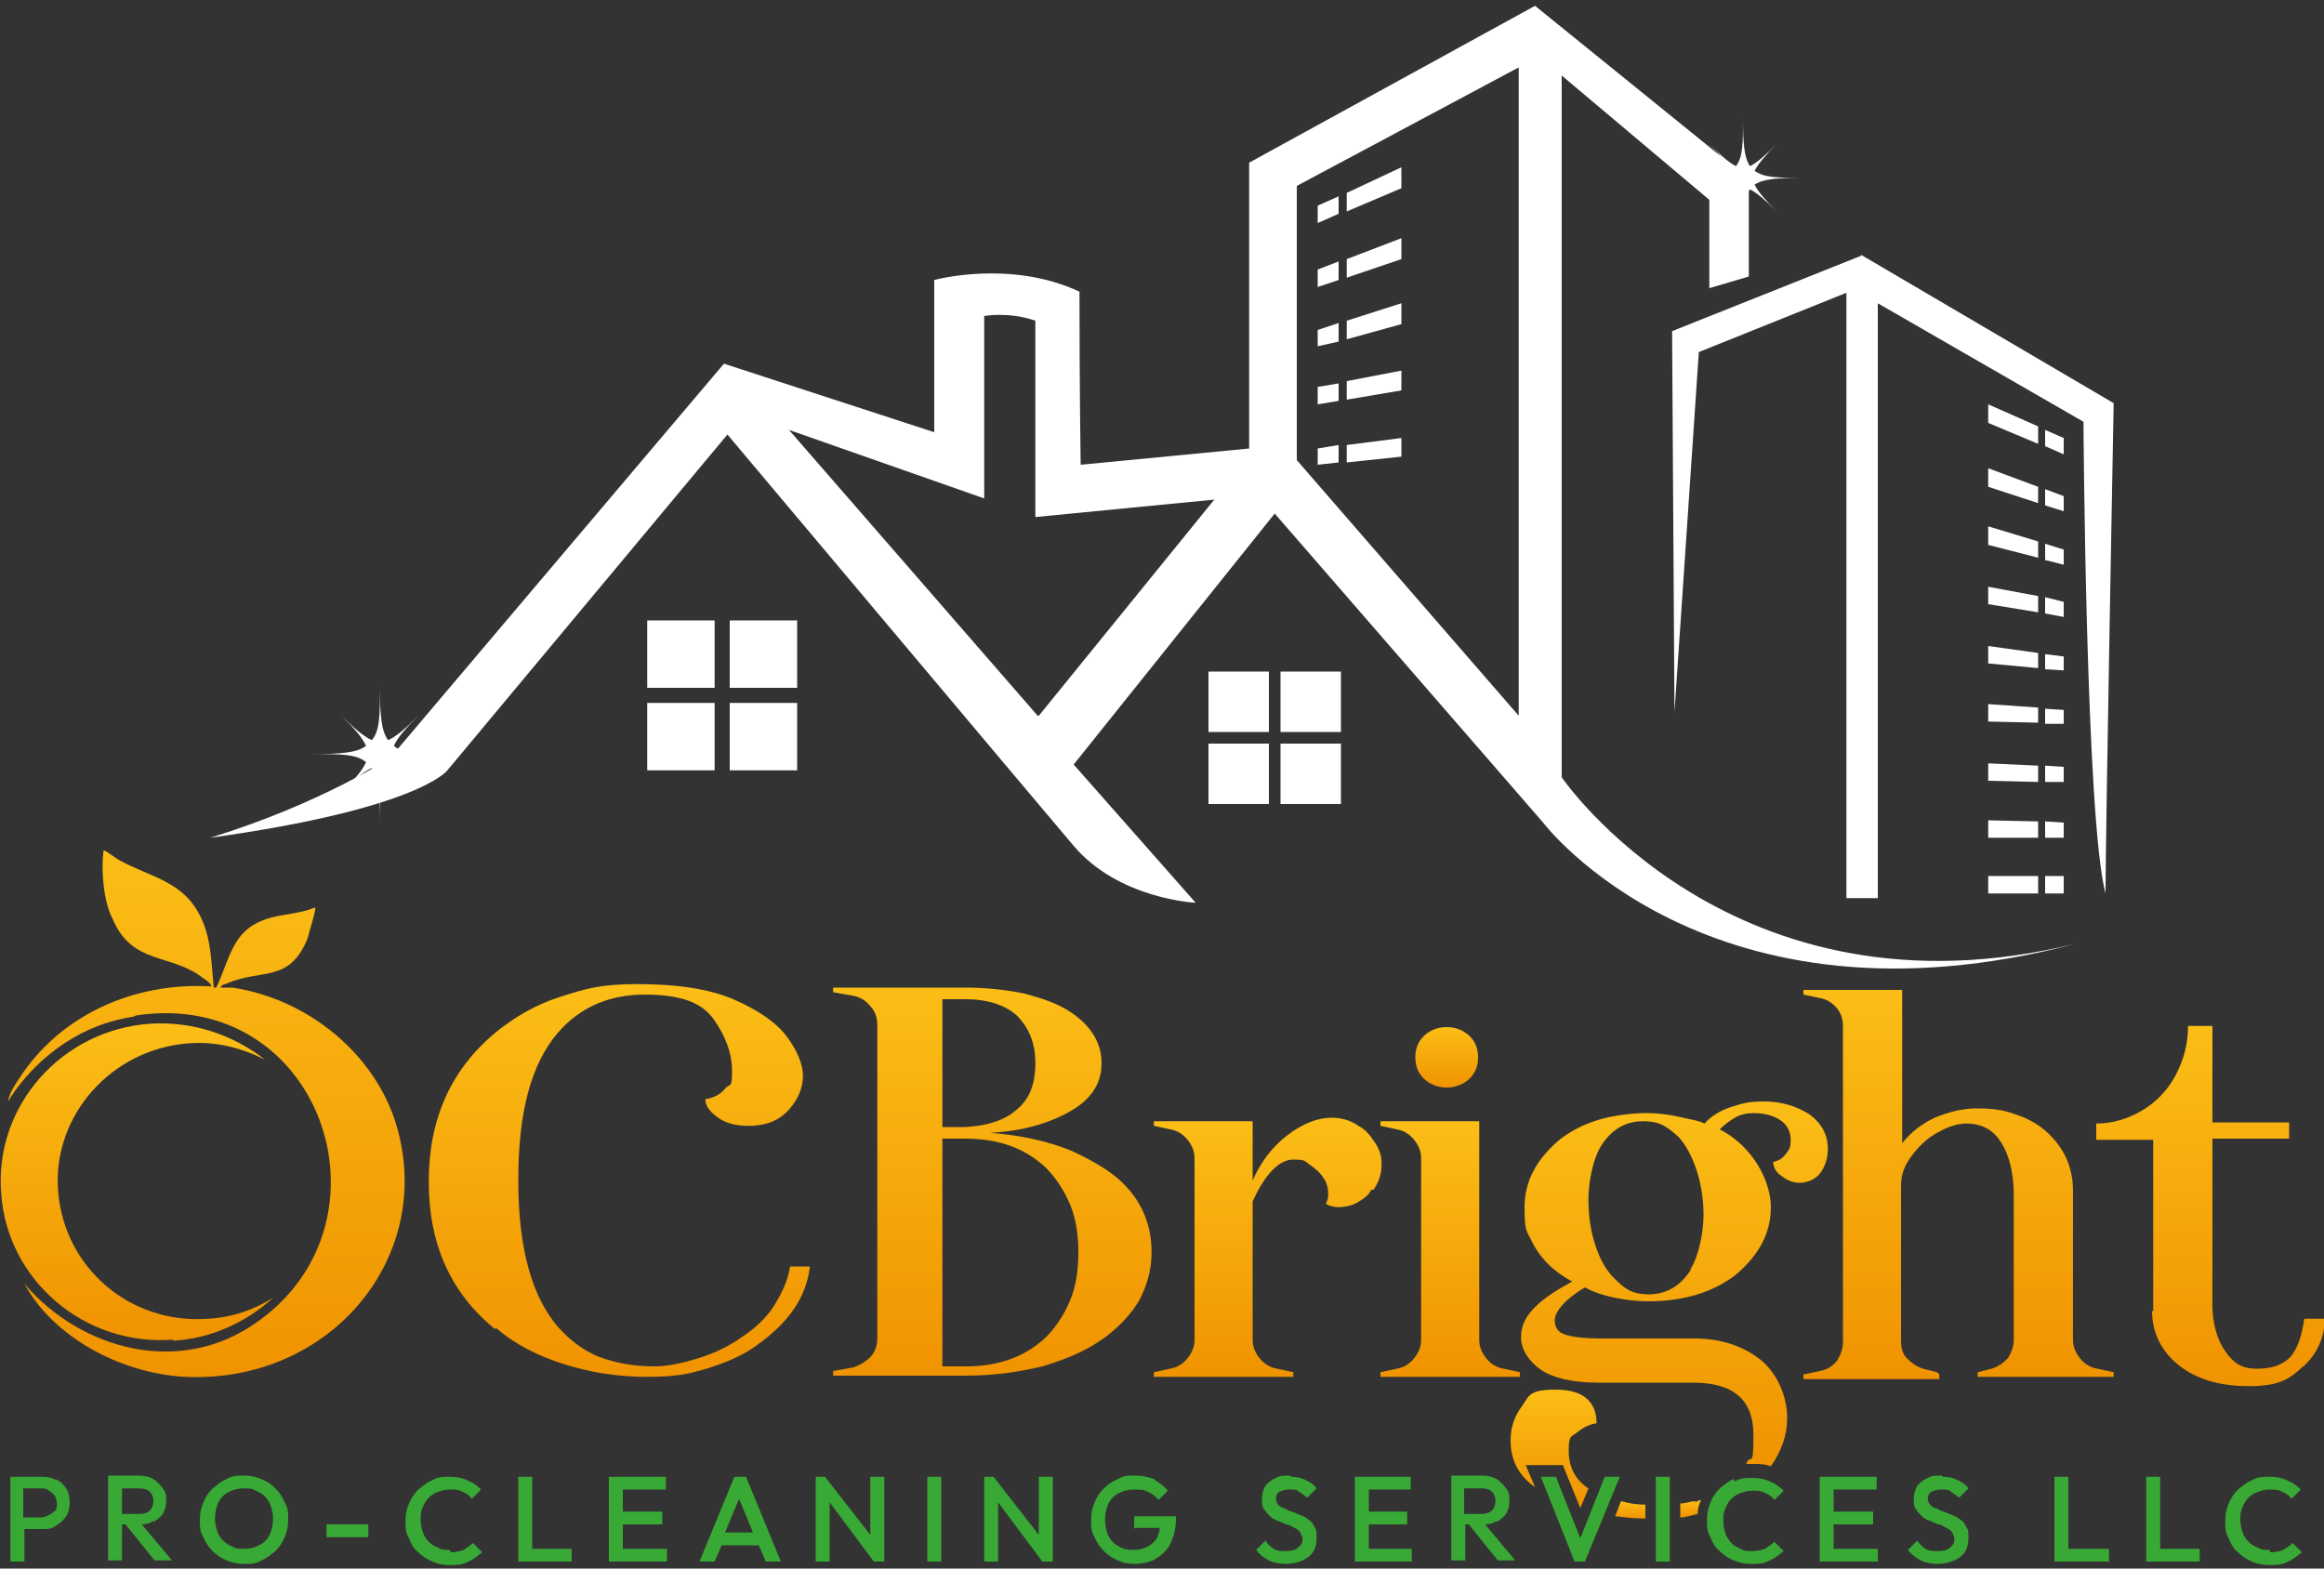 <?xml version="1.0" encoding="UTF-8"?>
<svg xmlns="http://www.w3.org/2000/svg" xmlns:xlink="http://www.w3.org/1999/xlink" width="200px" height="135px" viewBox="0 0 200 135" version="1.1">
<rect x="0" y="0" width="200" height="135" fill="#333333" stroke="none"/>
<defs>
<linearGradient id="linear0" gradientUnits="userSpaceOnUse" x1="145.5" y1="130.6" x2="145.5" y2="129" >
<stop offset="0" style="stop-color:rgb(94.118%,57.647%,0%);stop-opacity:1;"/>
<stop offset="1" style="stop-color:rgb(98.431%,74.51%,8.627%);stop-opacity:1;"/>
</linearGradient>
<linearGradient id="linear1" gradientUnits="userSpaceOnUse" x1="140.3" y1="130.7" x2="140.3" y2="129.2" >
<stop offset="0" style="stop-color:rgb(94.118%,57.647%,0%);stop-opacity:1;"/>
<stop offset="1" style="stop-color:rgb(98.431%,74.51%,8.627%);stop-opacity:1;"/>
</linearGradient>
<linearGradient id="linear2" gradientUnits="userSpaceOnUse" x1="133.6" y1="129.9" x2="133.6" y2="119.6" >
<stop offset="0" style="stop-color:rgb(94.118%,57.647%,0%);stop-opacity:1;"/>
<stop offset="1" style="stop-color:rgb(98.431%,74.51%,8.627%);stop-opacity:1;"/>
</linearGradient>
<linearGradient id="linear3" gradientUnits="userSpaceOnUse" x1="18" y1="118.5" x2="18" y2="73" >
<stop offset="0" style="stop-color:rgb(94.118%,57.647%,0%);stop-opacity:1;"/>
<stop offset="1" style="stop-color:rgb(98.431%,74.51%,8.627%);stop-opacity:1;"/>
</linearGradient>
<linearGradient id="linear4" gradientUnits="userSpaceOnUse" x1="11.7" y1="115.4" x2="11.7" y2="88.1" >
<stop offset="0" style="stop-color:rgb(94.118%,57.647%,0%);stop-opacity:1;"/>
<stop offset="1" style="stop-color:rgb(98.431%,74.51%,8.627%);stop-opacity:1;"/>
</linearGradient>
<linearGradient id="linear5" gradientUnits="userSpaceOnUse" x1="85.4" y1="118.5" x2="85.4" y2="85" >
<stop offset="0" style="stop-color:rgb(94.118%,57.647%,0%);stop-opacity:1;"/>
<stop offset="1" style="stop-color:rgb(98.431%,74.51%,8.627%);stop-opacity:1;"/>
</linearGradient>
<linearGradient id="linear6" gradientUnits="userSpaceOnUse" x1="109.1" y1="118.5" x2="109.1" y2="96.3" >
<stop offset="0" style="stop-color:rgb(94.118%,57.647%,0%);stop-opacity:1;"/>
<stop offset="1" style="stop-color:rgb(98.431%,74.51%,8.627%);stop-opacity:1;"/>
</linearGradient>
<linearGradient id="linear7" gradientUnits="userSpaceOnUse" x1="124.5" y1="93.6" x2="124.5" y2="88.4" >
<stop offset="0" style="stop-color:rgb(94.118%,57.647%,0%);stop-opacity:1;"/>
<stop offset="1" style="stop-color:rgb(98.431%,74.51%,8.627%);stop-opacity:1;"/>
</linearGradient>
<linearGradient id="linear8" gradientUnits="userSpaceOnUse" x1="124.8" y1="118.5" x2="124.8" y2="96.5" >
<stop offset="0" style="stop-color:rgb(94.118%,57.647%,0%);stop-opacity:1;"/>
<stop offset="1" style="stop-color:rgb(98.431%,74.51%,8.627%);stop-opacity:1;"/>
</linearGradient>
<linearGradient id="linear9" gradientUnits="userSpaceOnUse" x1="144.1" y1="126.3" x2="144.1" y2="94.8" >
<stop offset="0" style="stop-color:rgb(94.118%,57.647%,0%);stop-opacity:1;"/>
<stop offset="1" style="stop-color:rgb(98.431%,74.51%,8.627%);stop-opacity:1;"/>
</linearGradient>
<linearGradient id="linear10" gradientUnits="userSpaceOnUse" x1="168.3" y1="118.5" x2="168.3" y2="85" >
<stop offset="0" style="stop-color:rgb(94.118%,57.647%,0%);stop-opacity:1;"/>
<stop offset="1" style="stop-color:rgb(98.431%,74.51%,8.627%);stop-opacity:1;"/>
</linearGradient>
<linearGradient id="linear11" gradientUnits="userSpaceOnUse" x1="190.1" y1="119.2" x2="190.1" y2="88.2" >
<stop offset="0" style="stop-color:rgb(94.118%,57.647%,0%);stop-opacity:1;"/>
<stop offset="1" style="stop-color:rgb(98.431%,74.51%,8.627%);stop-opacity:1;"/>
</linearGradient>
<linearGradient id="linear12" gradientUnits="userSpaceOnUse" x1="53.3" y1="118.6" x2="53.3" y2="84.6" >
<stop offset="0" style="stop-color:rgb(94.118%,57.647%,0%);stop-opacity:1;"/>
<stop offset="1" style="stop-color:rgb(98.431%,74.51%,8.627%);stop-opacity:1;"/>
</linearGradient>
</defs>
<g id="surface1">
<path style=" stroke:none;fill-rule:nonzero;fill:rgb(100%,100%,100%);fill-opacity:1;" d="M 134.398 66.801 L 134.398 6.5 L 147.102 17.199 L 147.102 24.801 L 150.5 23.801 L 150.5 15.398 L 132.102 0.5 L 107.5 14 L 107.5 38.602 L 93 40 C 93 40 92.898 33.398 92.898 25.102 C 86.898 22.301 80.398 24.102 80.398 24.102 L 80.398 37.199 L 62.301 31.301 L 33.602 65.199 C 33.602 65.199 27.801 69.102 18.102 72.102 C 36.102 69.602 38.5 66.301 38.5 66.301 L 62.602 37.398 C 62.602 37.398 88.5 68.199 92.398 72.801 C 96.301 77.398 102.898 77.699 102.898 77.699 L 92.398 65.801 L 109.699 44.199 L 132.801 70.801 C 132.801 70.801 147 89.602 178.699 81.199 C 149.102 88.5 134.398 66.898 134.398 66.898 Z M 89.301 61.602 L 67.898 37 L 84.699 42.898 L 84.699 27.199 C 84.699 27.199 86.801 26.801 89.102 27.602 C 89.102 32.5 89.102 44.5 89.102 44.5 L 104.5 43 L 89.398 61.602 Z M 130.699 61.602 L 111.602 39.602 L 111.602 16 L 130.699 5.801 Z M 130.699 61.602 "/>
<path style=" stroke:none;fill-rule:nonzero;fill:rgb(100%,100%,100%);fill-opacity:1;" d="M 160.199 22 L 143.898 28.5 L 144.102 61.301 L 146.199 30.301 L 158.898 25.199 L 158.898 77.301 L 161.602 77.301 L 161.602 26.102 L 179.301 36.301 C 179.301 36.301 179.5 70.602 181.199 76.898 C 181.199 71.898 181.898 34.699 181.898 34.699 L 160.102 21.898 Z M 160.199 22 "/>
<path style=" stroke:none;fill-rule:nonzero;fill:rgb(100%,100%,100%);fill-opacity:1;" d="M 177.602 37.699 L 176 37 L 176 38.398 L 177.602 39.102 Z M 177.602 37.699 "/>
<path style=" stroke:none;fill-rule:nonzero;fill:rgb(100%,100%,100%);fill-opacity:1;" d="M 175.398 36.699 L 171.102 34.801 L 171.102 36.398 L 175.398 38.199 Z M 175.398 36.699 "/>
<path style=" stroke:none;fill-rule:nonzero;fill:rgb(100%,100%,100%);fill-opacity:1;" d="M 171.102 41.898 L 175.398 43.301 L 175.398 41.898 L 171.102 40.301 Z M 171.102 41.898 "/>
<path style=" stroke:none;fill-rule:nonzero;fill:rgb(100%,100%,100%);fill-opacity:1;" d="M 176 43.5 L 177.602 44 L 177.602 42.699 L 176 42.102 Z M 176 43.5 "/>
<path style=" stroke:none;fill-rule:nonzero;fill:rgb(100%,100%,100%);fill-opacity:1;" d="M 176 48.199 L 177.602 48.602 L 177.602 47.301 L 176 46.801 Z M 176 48.199 "/>
<path style=" stroke:none;fill-rule:nonzero;fill:rgb(100%,100%,100%);fill-opacity:1;" d="M 171.102 46.898 L 175.398 48 L 175.398 46.602 L 171.102 45.301 Z M 171.102 46.898 "/>
<path style=" stroke:none;fill-rule:nonzero;fill:rgb(100%,100%,100%);fill-opacity:1;" d="M 176 52.801 L 177.602 53.102 L 177.602 51.801 L 176 51.398 Z M 176 52.801 "/>
<path style=" stroke:none;fill-rule:nonzero;fill:rgb(100%,100%,100%);fill-opacity:1;" d="M 171.102 52 L 175.398 52.699 L 175.398 51.301 L 171.102 50.5 Z M 171.102 52 "/>
<path style=" stroke:none;fill-rule:nonzero;fill:rgb(100%,100%,100%);fill-opacity:1;" d="M 176 57.602 L 177.602 57.699 L 177.602 56.5 L 176 56.301 Z M 176 57.602 "/>
<path style=" stroke:none;fill-rule:nonzero;fill:rgb(100%,100%,100%);fill-opacity:1;" d="M 171.102 57.102 L 175.398 57.5 L 175.398 56.199 L 171.102 55.602 Z M 171.102 57.102 "/>
<path style=" stroke:none;fill-rule:nonzero;fill:rgb(100%,100%,100%);fill-opacity:1;" d="M 176 62.301 L 177.602 62.301 L 177.602 61.102 L 176 61 Z M 176 62.301 "/>
<path style=" stroke:none;fill-rule:nonzero;fill:rgb(100%,100%,100%);fill-opacity:1;" d="M 171.102 62.102 L 175.398 62.199 L 175.398 60.898 L 171.102 60.602 Z M 171.102 62.102 "/>
<path style=" stroke:none;fill-rule:nonzero;fill:rgb(100%,100%,100%);fill-opacity:1;" d="M 171.102 72.102 L 175.398 72.102 L 175.398 70.699 L 171.102 70.602 Z M 171.102 72.102 "/>
<path style=" stroke:none;fill-rule:nonzero;fill:rgb(100%,100%,100%);fill-opacity:1;" d="M 176 72.102 L 177.602 72.102 L 177.602 70.801 L 176 70.699 Z M 176 72.102 "/>
<path style=" stroke:none;fill-rule:nonzero;fill:rgb(100%,100%,100%);fill-opacity:1;" d="M 176 76.898 L 177.602 76.898 L 177.602 75.398 L 176 75.398 Z M 176 76.898 "/>
<path style=" stroke:none;fill-rule:nonzero;fill:rgb(100%,100%,100%);fill-opacity:1;" d="M 171.102 76.898 L 175.398 76.898 L 175.398 75.398 L 171.102 75.398 Z M 171.102 76.898 "/>
<path style=" stroke:none;fill-rule:nonzero;fill:rgb(100%,100%,100%);fill-opacity:1;" d="M 176 67.301 L 177.602 67.301 L 177.602 66 L 176 65.898 Z M 176 67.301 "/>
<path style=" stroke:none;fill-rule:nonzero;fill:rgb(100%,100%,100%);fill-opacity:1;" d="M 171.102 67.199 L 175.398 67.301 L 175.398 65.898 L 171.102 65.699 Z M 171.102 67.199 "/>
<path style=" stroke:none;fill-rule:nonzero;fill:rgb(100%,100%,100%);fill-opacity:1;" d="M 115.199 16.898 L 113.398 17.699 L 113.398 19.199 L 115.199 18.398 Z M 115.199 16.898 "/>
<path style=" stroke:none;fill-rule:nonzero;fill:rgb(100%,100%,100%);fill-opacity:1;" d="M 120.602 14.398 L 115.898 16.602 L 115.898 18.199 L 120.602 16.199 Z M 120.602 14.398 "/>
<path style=" stroke:none;fill-rule:nonzero;fill:rgb(100%,100%,100%);fill-opacity:1;" d="M 120.602 20.5 L 115.898 22.301 L 115.898 23.898 L 120.602 22.301 Z M 120.602 20.5 "/>
<path style=" stroke:none;fill-rule:nonzero;fill:rgb(100%,100%,100%);fill-opacity:1;" d="M 115.199 22.5 L 113.398 23.199 L 113.398 24.699 L 115.199 24.102 Z M 115.199 22.5 "/>
<path style=" stroke:none;fill-rule:nonzero;fill:rgb(100%,100%,100%);fill-opacity:1;" d="M 115.199 27.801 L 113.398 28.398 L 113.398 29.801 L 115.199 29.398 Z M 115.199 27.801 "/>
<path style=" stroke:none;fill-rule:nonzero;fill:rgb(100%,100%,100%);fill-opacity:1;" d="M 120.602 26.102 L 115.898 27.602 L 115.898 29.199 L 120.602 27.898 Z M 120.602 26.102 "/>
<path style=" stroke:none;fill-rule:nonzero;fill:rgb(100%,100%,100%);fill-opacity:1;" d="M 115.199 33 L 113.398 33.301 L 113.398 34.801 L 115.199 34.5 Z M 115.199 33 "/>
<path style=" stroke:none;fill-rule:nonzero;fill:rgb(100%,100%,100%);fill-opacity:1;" d="M 120.602 31.898 L 115.898 32.801 L 115.898 34.398 L 120.602 33.602 Z M 120.602 31.898 "/>
<path style=" stroke:none;fill-rule:nonzero;fill:rgb(100%,100%,100%);fill-opacity:1;" d="M 115.199 38.301 L 113.398 38.602 L 113.398 40 L 115.199 39.801 Z M 115.199 38.301 "/>
<path style=" stroke:none;fill-rule:nonzero;fill:rgb(100%,100%,100%);fill-opacity:1;" d="M 120.602 37.699 L 115.898 38.301 L 115.898 39.801 L 120.602 39.301 Z M 120.602 37.699 "/>
<path style=" stroke:none;fill-rule:nonzero;fill:rgb(100%,100%,100%);fill-opacity:1;" d="M 55.699 53.398 L 61.5 53.398 L 61.5 59.199 L 55.699 59.199 Z M 55.699 53.398 "/>
<path style=" stroke:none;fill-rule:nonzero;fill:rgb(100%,100%,100%);fill-opacity:1;" d="M 62.801 53.398 L 68.602 53.398 L 68.602 59.199 L 62.801 59.199 Z M 62.801 53.398 "/>
<path style=" stroke:none;fill-rule:nonzero;fill:rgb(100%,100%,100%);fill-opacity:1;" d="M 55.699 60.5 L 61.5 60.5 L 61.5 66.301 L 55.699 66.301 Z M 55.699 60.5 "/>
<path style=" stroke:none;fill-rule:nonzero;fill:rgb(100%,100%,100%);fill-opacity:1;" d="M 62.801 60.5 L 68.602 60.5 L 68.602 66.301 L 62.801 66.301 Z M 62.801 60.5 "/>
<path style=" stroke:none;fill-rule:nonzero;fill:rgb(100%,100%,100%);fill-opacity:1;" d="M 104 57.801 L 109.199 57.801 L 109.199 63 L 104 63 Z M 104 57.801 "/>
<path style=" stroke:none;fill-rule:nonzero;fill:rgb(100%,100%,100%);fill-opacity:1;" d="M 110.199 57.801 L 115.398 57.801 L 115.398 63 L 110.199 63 Z M 110.199 57.801 "/>
<path style=" stroke:none;fill-rule:nonzero;fill:rgb(100%,100%,100%);fill-opacity:1;" d="M 104 64 L 109.199 64 L 109.199 69.199 L 104 69.199 Z M 104 64 "/>
<path style=" stroke:none;fill-rule:nonzero;fill:rgb(100%,100%,100%);fill-opacity:1;" d="M 110.199 64 L 115.398 64 L 115.398 69.199 L 110.199 69.199 Z M 110.199 64 "/>
<path style=" stroke:none;fill-rule:nonzero;fill:url(#linear0);" d="M 145.898 129.199 C 145.5 129.199 145.102 129.398 144.602 129.398 L 144.602 130.602 C 145.102 130.602 145.602 130.398 146.102 130.301 C 146.102 129.898 146.199 129.5 146.398 129.102 C 146.199 129.102 146.102 129.199 145.898 129.301 Z M 145.898 129.199 "/>
<path style=" stroke:none;fill-rule:nonzero;fill:url(#linear1);" d="M 139.5 129.199 L 139 130.5 C 139.898 130.602 140.699 130.699 141.602 130.699 L 141.602 129.5 C 140.898 129.5 140.199 129.398 139.5 129.199 Z M 139.5 129.199 "/>
<path style=" stroke:none;fill-rule:nonzero;fill:url(#linear2);" d="M 134.5 126.102 L 136 129.801 L 136.699 128.102 C 135.602 127.398 135 126.301 135 124.898 C 135 123.5 135.199 123.699 135.699 123.301 C 136.199 122.898 136.699 122.602 137.398 122.5 C 137.398 120.602 136.199 119.602 133.898 119.602 C 131.602 119.602 131.602 120.102 131 121 C 130.301 121.898 130 122.898 130 124 C 130 125.699 130.699 127 132.102 128 L 131.301 126.102 L 134.602 126.102 Z M 134.5 126.102 "/>
<path style=" stroke:none;fill-rule:nonzero;fill:url(#linear3);" d="M 11.699 87.398 C 27.602 85 34.5 105.102 22.102 113.801 C 15.5 118.5 7 116.199 2.102 110.5 C 4.602 115.102 10.398 118.199 15.898 118.5 C 28.5 119.102 37.5 108.102 34.102 96.801 C 32.301 90.801 26.602 86 20 85 C 19.898 85 19.801 85 19.602 85 C 19.602 85 19.5 85 19.398 85 C 19.301 85 19.199 85 19.102 85 C 19.102 85 19.102 85 19 85 C 19 84.801 19.301 84.699 19.398 84.699 C 22.5 83.301 24.898 84.699 26.5 80.699 C 26.5 80.5 27.301 78.102 27.102 78.102 C 25.5 78.801 23.602 78.602 22 79.5 C 19.898 80.602 19.602 83 18.602 85 C 18.602 85 18.5 85 18.398 85 C 18.199 83.102 18.199 81 17.398 79.199 C 15.898 75.801 13.102 75.602 10.199 74 C 9.898 73.801 9.199 73.301 9 73.199 C 8.898 73.199 8.898 73.199 8.898 73.301 C 8.699 74.898 8.898 77.602 9.699 79.102 C 11.398 83.102 14.699 82 17.5 84.199 C 17.801 84.398 18.102 84.602 18.199 84.898 C 11.5 84.5 5.102 87.398 1.602 92.898 C 1.199 93.5 0.801 94.102 0.699 94.801 C 0.699 94.801 4.102 88.602 11.5 87.5 Z M 11.699 87.398 "/>
<path style=" stroke:none;fill-rule:nonzero;fill:url(#linear4);" d="M 14.898 115.398 C 18.199 115.199 21.199 113.801 23.5 111.699 C 21.898 112.699 20 113.398 17.898 113.5 C 11.199 114 5.5 109.102 5 102.5 C 4.5 96 9.602 90.301 16.199 89.801 C 18.602 89.602 20.801 90.199 22.801 91.199 C 20.102 89.102 16.699 87.898 13 88.102 C 5.301 88.602 -0.5 95.199 0.102 102.699 C 0.602 110.199 7.301 115.898 14.898 115.301 Z M 14.898 115.398 "/>
<path style=" stroke:none;fill-rule:nonzero;fill:url(#linear5);" d="M 94.699 115.398 C 96.102 114.398 97.199 113.301 98 112 C 98.699 110.699 99.102 109.301 99.102 107.801 C 99.102 105.602 98.398 103.699 96.898 102.102 C 95.898 101 94.301 100 92.102 99 C 90.102 98.199 87.801 97.699 85.199 97.5 C 87 97.398 88.602 97.102 90 96.602 C 91.398 96.102 92.5 95.5 93.301 94.801 C 94.301 93.898 94.801 92.801 94.801 91.5 C 94.801 89.699 93.801 88.102 91.801 86.898 C 90.801 86.301 89.602 85.898 88.102 85.5 C 86.602 85.199 84.898 85 83.102 85 L 71.699 85 L 71.699 85.398 L 73.398 85.699 C 74 85.801 74.5 86.102 74.898 86.602 C 75.301 87 75.5 87.602 75.5 88.199 L 75.5 115.199 C 75.5 115.801 75.301 116.398 74.898 116.801 C 74.5 117.199 74 117.5 73.398 117.699 L 71.699 118 L 71.699 118.398 L 83.102 118.398 C 85.5 118.398 87.602 118.102 89.699 117.602 C 91.699 117 93.398 116.301 94.801 115.301 Z M 81.102 86 L 83.102 86 C 85 86 86.5 86.5 87.5 87.398 C 88.5 88.398 89.102 89.699 89.102 91.5 C 89.102 93.301 88.602 94.602 87.5 95.5 C 86.5 96.398 85 96.898 83.102 97 L 81.102 97 Z M 81.102 117.602 L 81.102 98 L 83.102 98 C 85.898 98 88.199 98.801 90 100.5 C 90.898 101.398 91.602 102.5 92.102 103.699 C 92.602 104.898 92.801 106.301 92.801 107.801 C 92.801 109.301 92.602 110.699 92.102 111.898 C 91.602 113.102 90.898 114.199 90 115.102 C 88.199 116.801 85.898 117.602 83.102 117.602 Z M 81.102 117.602 "/>
<path style=" stroke:none;fill-rule:nonzero;fill:url(#linear6);" d="M 118.199 102.398 C 118.699 101.699 118.898 101 118.898 100.199 C 118.898 99.398 118.699 98.898 118.301 98.301 C 117.898 97.699 117.5 97.199 116.898 96.898 C 116.199 96.398 115.398 96.199 114.602 96.199 C 113.398 96.199 112.102 96.699 110.801 97.699 C 109.5 98.699 108.5 100 107.801 101.602 L 107.801 96.5 L 99.301 96.5 L 99.301 96.898 L 100.699 97.199 C 101.301 97.301 101.801 97.602 102.199 98.102 C 102.602 98.602 102.801 99.102 102.801 99.699 L 102.801 115.301 C 102.801 115.898 102.602 116.398 102.199 116.898 C 101.801 117.398 101.301 117.699 100.699 117.801 L 99.301 118.102 L 99.301 118.5 L 111.301 118.5 L 111.301 118.102 L 109.898 117.801 C 109.301 117.699 108.801 117.398 108.398 116.898 C 108 116.398 107.801 115.898 107.801 115.301 L 107.801 103.398 C 108.898 101 110.102 99.801 111.301 99.801 C 112.5 99.801 112.301 100 112.801 100.301 C 113.199 100.602 113.602 100.898 113.898 101.398 C 114.199 101.801 114.301 102.301 114.301 102.699 C 114.301 103.102 114.301 103.199 114.102 103.602 C 114.398 103.801 114.801 103.898 115.199 103.898 C 115.602 103.898 116.301 103.801 116.801 103.5 C 117.301 103.199 117.801 102.898 118 102.398 Z M 118.199 102.398 "/>
<path style=" stroke:none;fill-rule:nonzero;fill:url(#linear7);" d="M 124.5 93.602 C 125.301 93.602 126 93.301 126.5 92.801 C 127 92.301 127.199 91.699 127.199 91 C 127.199 90.301 127 89.699 126.5 89.199 C 126 88.699 125.301 88.398 124.5 88.398 C 123.699 88.398 123 88.699 122.5 89.199 C 122 89.699 121.801 90.301 121.801 91 C 121.801 91.699 122 92.301 122.5 92.801 C 123 93.301 123.699 93.602 124.5 93.602 Z M 124.5 93.602 "/>
<path style=" stroke:none;fill-rule:nonzero;fill:url(#linear8);" d="M 121.699 98.102 C 122.102 98.602 122.301 99.102 122.301 99.699 L 122.301 115.301 C 122.301 115.898 122.102 116.398 121.699 116.898 C 121.301 117.398 120.801 117.699 120.199 117.801 L 118.801 118.102 L 118.801 118.5 L 130.801 118.5 L 130.801 118.102 L 129.398 117.801 C 128.801 117.699 128.301 117.398 127.898 116.898 C 127.5 116.398 127.301 115.898 127.301 115.301 L 127.301 96.5 L 118.801 96.5 L 118.801 96.898 L 120.199 97.199 C 120.801 97.301 121.301 97.602 121.699 98.102 Z M 121.699 98.102 "/>
<path style=" stroke:none;fill-rule:nonzero;fill:url(#linear9);" d="M 152.602 100 C 152.602 100.398 152.801 100.898 153.301 101.199 C 153.801 101.602 154.301 101.801 154.898 101.801 C 155.5 101.801 156.301 101.5 156.699 100.898 C 157.102 100.301 157.301 99.602 157.301 98.898 C 157.301 97.699 156.801 96.699 155.699 95.898 C 154.602 95.199 153.301 94.801 151.801 94.801 C 150.301 94.801 149.898 95 148.898 95.301 C 148 95.602 147.199 96.102 146.699 96.699 C 146.301 96.5 145.801 96.398 145.301 96.301 C 144.102 96 142.898 95.801 141.699 95.801 C 140.5 95.801 138.801 96 137.5 96.398 C 136.199 96.801 135.102 97.398 134.199 98.102 C 132.199 99.801 131.199 101.699 131.199 103.898 C 131.199 106.102 131.398 105.898 131.801 106.801 C 132.602 108.398 133.801 109.5 135.301 110.301 C 134 111 132.898 111.699 132.102 112.5 C 131.301 113.301 130.898 114.102 130.898 115.102 C 130.898 116.102 131.5 117.102 132.602 117.898 C 133.699 118.602 135.301 119 137.5 119 L 145.699 119 C 149.199 119 150.898 120.5 150.898 123.5 C 150.898 126.5 150.699 125.102 150.301 125.898 C 150.301 125.898 150.301 125.898 150.301 126 C 150.5 126 150.699 126 150.898 126 C 151.398 126 151.898 126 152.398 126.199 C 153.301 124.898 153.801 123.602 153.801 122 C 153.801 120.398 153.102 118.398 151.602 117.102 C 150.102 115.898 148.199 115.199 145.801 115.199 L 137.602 115.199 C 136.5 115.199 135.5 115.102 134.801 114.898 C 134.102 114.699 133.801 114.301 133.801 113.602 C 133.801 112.898 134.699 111.801 136.398 110.801 C 137.102 111.199 138 111.5 139 111.699 C 140 111.898 140.898 112 141.898 112 C 143.398 112 144.801 111.801 146.102 111.398 C 147.398 111 148.5 110.398 149.398 109.699 C 151.398 108 152.398 106.102 152.398 103.898 C 152.398 101.699 150.898 98.699 148 97.199 C 148.398 96.801 148.801 96.5 149.301 96.199 C 149.801 95.898 150.398 95.801 150.898 95.801 C 151.801 95.801 152.602 96 153.199 96.398 C 153.801 96.801 154.102 97.398 154.102 98.102 C 154.102 98.801 154 98.898 153.699 99.301 C 153.398 99.699 153.102 99.898 152.602 100 Z M 145.5 109.301 C 144.602 110.699 143.398 111.398 141.898 111.398 C 140.398 111.398 139.801 110.898 138.898 110 C 138.199 109.301 137.699 108.398 137.301 107.199 C 136.898 106 136.699 104.699 136.699 103.199 C 136.699 101.699 137.102 99.699 137.801 98.602 C 138.699 97.199 139.898 96.5 141.398 96.5 C 142.898 96.5 143.5 97 144.5 97.898 C 145.102 98.602 145.602 99.5 146 100.699 C 146.398 101.898 146.602 103.199 146.602 104.602 C 146.602 106 146.199 108.102 145.5 109.199 Z M 145.5 109.301 "/>
<path style=" stroke:none;fill-rule:nonzero;fill:url(#linear10);" d="M 166.699 118.102 L 165.5 117.801 C 164.898 117.602 164.5 117.301 164.102 116.898 C 163.699 116.5 163.602 116 163.602 115.301 L 163.602 102 C 163.602 101.102 163.898 100.301 164.5 99.5 C 165.102 98.699 165.801 98 166.699 97.5 C 167.602 97 168.398 96.699 169.199 96.699 C 170.5 96.699 171.5 97.199 172.199 98.301 C 172.898 99.398 173.301 100.898 173.301 102.898 L 173.301 115.301 C 173.301 115.898 173.102 116.398 172.801 116.898 C 172.398 117.301 172 117.602 171.398 117.801 L 170.199 118.102 L 170.199 118.5 L 181.898 118.5 L 181.898 118.102 L 180.5 117.801 C 179.898 117.699 179.398 117.398 179 116.898 C 178.602 116.398 178.398 115.898 178.398 115.301 L 178.398 102.5 C 178.398 100.398 177.602 98.699 176 97.301 C 175.301 96.699 174.398 96.199 173.398 95.898 C 172.398 95.5 171.301 95.398 170.102 95.398 C 168.898 95.398 167.699 95.699 166.5 96.199 C 165.398 96.699 164.398 97.5 163.699 98.398 L 163.699 85.199 L 155.199 85.199 L 155.199 85.602 L 156.602 85.898 C 157.199 86 157.699 86.301 158.102 86.801 C 158.5 87.301 158.602 87.801 158.602 88.398 L 158.602 115.5 C 158.602 116.102 158.398 116.602 158.102 117.102 C 157.699 117.602 157.199 117.898 156.602 118 L 155.199 118.301 L 155.199 118.699 L 166.898 118.699 L 166.898 118.301 Z M 166.699 118.102 "/>
<path style=" stroke:none;fill-rule:nonzero;fill:url(#linear11);" d="M 185.199 112.801 C 185.199 114.699 186 116.301 187.5 117.5 C 189 118.699 191 119.301 193.5 119.301 C 196 119.301 196.898 118.801 198.102 117.699 C 199.301 116.699 200 115.301 200.102 113.5 L 198.301 113.5 C 198.102 115 197.699 116.102 197.102 116.801 C 196.398 117.5 195.5 117.801 194.199 117.801 C 192.898 117.801 192.199 117.301 191.5 116.301 C 190.801 115.301 190.398 113.898 190.398 112.301 L 190.398 98 L 197 98 L 197 96.602 L 190.398 96.602 L 190.398 88.301 L 188.301 88.301 C 188.301 89.898 187.898 91.301 187.199 92.602 C 186.5 93.898 185.5 94.898 184.301 95.602 C 183.102 96.301 181.801 96.699 180.398 96.699 L 180.398 98.102 L 185.301 98.102 L 185.301 112.898 Z M 185.199 112.801 "/>
<path style=" stroke:none;fill-rule:nonzero;fill:url(#linear12);" d="M 42.699 114.301 C 44.301 115.699 46.301 116.699 48.5 117.398 C 50.699 118.102 53.102 118.5 55.602 118.5 C 58.102 118.5 59.102 118.301 60.801 117.801 C 62.398 117.301 63.898 116.699 65.102 115.801 C 67.801 113.898 69.398 111.699 69.699 109 L 68 109 C 67.801 110.199 67.301 111.301 66.602 112.398 C 65.898 113.5 64.898 114.398 63.801 115.102 C 62.699 115.898 61.398 116.5 60.102 116.898 C 58.801 117.301 57.5 117.602 56.301 117.602 C 54.5 117.602 53 117.301 51.602 116.801 C 50.301 116.301 49.102 115.398 48.102 114.301 C 45.801 111.699 44.602 107.5 44.602 101.602 C 44.602 95.699 45.699 91.602 48 88.898 C 49.898 86.699 52.398 85.602 55.5 85.602 C 58.602 85.602 60.398 86.301 61.398 87.699 C 62.398 89.102 63 90.602 63 92.199 C 63 93.801 62.801 93.199 62.398 93.699 C 62 94.199 61.398 94.5 60.699 94.602 C 60.699 95.199 61.102 95.699 61.801 96.199 C 62.5 96.699 63.398 96.898 64.398 96.898 C 66 96.898 67.102 96.398 67.898 95.5 C 68.699 94.602 69.102 93.602 69.102 92.602 C 69.102 91.602 68.602 90.398 67.699 89.199 C 66.801 88 65.199 86.898 63.102 86 C 61 85.102 58.199 84.699 54.898 84.699 C 51.602 84.699 50.398 85.102 48.199 85.801 C 46 86.5 44.199 87.602 42.602 88.898 C 38.801 92.102 36.898 96.301 36.898 101.699 C 36.898 107.102 38.801 111.301 42.602 114.398 Z M 42.699 114.301 "/>
<path style=" stroke:none;fill-rule:nonzero;fill:rgb(22.353%,66.275%,20.784%);fill-opacity:1;" d="M 4.898 127.398 C 4.5 127.199 4.102 127.102 3.699 127.102 L 0.898 127.102 L 0.898 134.398 L 2.102 134.398 L 2.102 131.602 L 3.602 131.602 C 4.102 131.602 4.5 131.602 4.801 131.301 C 5.199 131.102 5.5 130.801 5.699 130.5 C 5.898 130.199 6 129.801 6 129.301 C 6 128.801 5.898 128.398 5.699 128.102 C 5.5 127.801 5.199 127.5 4.801 127.301 Z M 4.699 130 C 4.602 130.199 4.398 130.301 4.199 130.398 C 4 130.5 3.801 130.602 3.5 130.602 L 2 130.602 L 2 128.102 L 3.5 128.102 C 3.801 128.102 4 128.102 4.199 128.301 C 4.398 128.398 4.5 128.5 4.699 128.699 C 4.801 128.898 4.898 129.102 4.898 129.398 C 4.898 129.699 4.898 129.898 4.699 130.102 Z M 4.699 130 "/>
<path style=" stroke:none;fill-rule:nonzero;fill:rgb(22.353%,66.275%,20.784%);fill-opacity:1;" d="M 13.199 131 C 13.5 130.801 13.801 130.602 14 130.301 C 14.199 130 14.301 129.602 14.301 129.199 C 14.301 128.801 14.301 128.398 14 128.102 C 13.801 127.801 13.5 127.5 13.199 127.301 C 12.898 127.102 12.398 127 12 127 L 9.301 127 L 9.301 134.301 L 10.5 134.301 L 10.5 131.199 L 10.801 131.199 L 13.301 134.301 L 14.801 134.301 L 12.199 131.199 C 12.602 131.199 12.898 131.102 13.199 130.898 Z M 10.5 130.301 L 10.5 128.102 L 12 128.102 C 12.398 128.102 12.699 128.199 12.898 128.398 C 13.102 128.602 13.199 128.898 13.199 129.199 C 13.199 129.5 13.102 129.801 12.898 130 C 12.699 130.199 12.398 130.301 12 130.301 Z M 10.5 130.301 "/>
<path style=" stroke:none;fill-rule:nonzero;fill:rgb(22.353%,66.275%,20.784%);fill-opacity:1;" d="M 23.699 128.102 C 23.398 127.801 23 127.5 22.5 127.301 C 22 127.102 21.602 127 21 127 C 20.398 127 20 127 19.5 127.301 C 19 127.5 18.699 127.801 18.301 128.102 C 18 128.398 17.699 128.801 17.5 129.301 C 17.301 129.801 17.199 130.199 17.199 130.801 C 17.199 131.398 17.199 131.801 17.5 132.301 C 17.699 132.801 18 133.199 18.301 133.5 C 18.602 133.801 19 134.102 19.5 134.301 C 20 134.5 20.398 134.602 21 134.602 C 21.602 134.602 22 134.602 22.5 134.301 C 23 134.102 23.301 133.801 23.699 133.5 C 24 133.199 24.301 132.801 24.5 132.301 C 24.699 131.801 24.801 131.398 24.801 130.801 C 24.801 130.199 24.801 129.801 24.5 129.301 C 24.301 128.801 24 128.398 23.699 128.102 Z M 23.199 132.102 C 23 132.5 22.699 132.801 22.301 133 C 21.898 133.199 21.5 133.301 21 133.301 C 20.5 133.301 20.301 133.301 20 133.102 C 19.699 133 19.398 132.801 19.199 132.602 C 19 132.398 18.801 132.102 18.699 131.801 C 18.602 131.5 18.5 131.102 18.5 130.699 C 18.5 130.301 18.602 129.699 18.801 129.301 C 19 128.898 19.301 128.602 19.699 128.398 C 20.102 128.199 20.5 128.102 21 128.102 C 21.5 128.102 21.699 128.102 22 128.301 C 22.301 128.398 22.602 128.602 22.801 128.801 C 23 129 23.199 129.301 23.301 129.602 C 23.398 129.898 23.5 130.301 23.5 130.699 C 23.5 131.102 23.398 131.699 23.199 132.102 Z M 23.199 132.102 "/>
<path style=" stroke:none;fill-rule:nonzero;fill:rgb(22.353%,66.275%,20.784%);fill-opacity:1;" d="M 28.102 131.199 L 31.699 131.199 L 31.699 132.301 L 28.102 132.301 Z M 28.102 131.199 "/>
<path style=" stroke:none;fill-rule:nonzero;fill:rgb(22.353%,66.275%,20.784%);fill-opacity:1;" d="M 38.699 133.398 C 38.301 133.398 38 133.398 37.699 133.199 C 37.398 133.102 37.102 132.898 36.898 132.699 C 36.699 132.5 36.5 132.199 36.398 131.898 C 36.301 131.602 36.199 131.199 36.199 130.801 C 36.199 130.398 36.199 130.102 36.398 129.699 C 36.5 129.398 36.699 129.102 36.898 128.898 C 37.102 128.699 37.398 128.5 37.699 128.398 C 38 128.301 38.301 128.199 38.699 128.199 C 39.102 128.199 39.5 128.199 39.801 128.398 C 40.102 128.5 40.398 128.699 40.602 129 L 41.398 128.199 C 41.102 127.898 40.699 127.602 40.199 127.398 C 39.801 127.199 39.301 127.102 38.699 127.102 C 38.102 127.102 37.699 127.102 37.199 127.398 C 36.699 127.602 36.398 127.898 36 128.199 C 35.699 128.5 35.398 128.898 35.199 129.398 C 35 129.898 34.898 130.301 34.898 130.898 C 34.898 131.5 34.898 131.898 35.199 132.398 C 35.398 132.898 35.602 133.301 36 133.602 C 36.301 133.898 36.699 134.199 37.199 134.398 C 37.699 134.602 38.102 134.699 38.699 134.699 C 39.301 134.699 39.801 134.699 40.301 134.398 C 40.801 134.199 41.102 133.898 41.5 133.602 L 40.699 132.801 C 40.5 133 40.199 133.199 39.898 133.398 C 39.602 133.5 39.199 133.602 38.801 133.602 Z M 38.699 133.398 "/>
<path style=" stroke:none;fill-rule:nonzero;fill:rgb(22.353%,66.275%,20.784%);fill-opacity:1;" d="M 45.801 127.102 L 44.602 127.102 L 44.602 134.398 L 49.199 134.398 L 49.199 133.301 L 45.801 133.301 Z M 45.801 127.102 "/>
<path style=" stroke:none;fill-rule:nonzero;fill:rgb(22.353%,66.275%,20.784%);fill-opacity:1;" d="M 53.602 131.199 L 57 131.199 L 57 130.102 L 53.602 130.102 L 53.602 128.199 L 57.301 128.199 L 57.301 127.102 L 52.398 127.102 L 52.398 134.398 L 57.398 134.398 L 57.398 133.301 L 53.602 133.301 Z M 53.602 131.199 "/>
<path style=" stroke:none;fill-rule:nonzero;fill:rgb(22.353%,66.275%,20.784%);fill-opacity:1;" d="M 63.199 127.102 L 60.199 134.398 L 61.5 134.398 L 62.102 133 L 65.301 133 L 65.898 134.398 L 67.199 134.398 L 64.199 127.102 Z M 62.398 131.898 L 63.602 129 L 64.801 131.898 Z M 62.398 131.898 "/>
<path style=" stroke:none;fill-rule:nonzero;fill:rgb(22.353%,66.275%,20.784%);fill-opacity:1;" d="M 70.199 127.102 L 70.199 134.398 L 71.398 134.398 L 71.398 129.301 L 75.199 134.398 L 76.102 134.398 L 76.102 127.102 L 74.898 127.102 L 74.898 132.102 L 71 127.102 Z M 70.199 127.102 "/>
<path style=" stroke:none;fill-rule:nonzero;fill:rgb(22.353%,66.275%,20.784%);fill-opacity:1;" d="M 79.801 127.102 L 81 127.102 L 81 134.398 L 79.801 134.398 Z M 79.801 127.102 "/>
<path style=" stroke:none;fill-rule:nonzero;fill:rgb(22.353%,66.275%,20.784%);fill-opacity:1;" d="M 84.699 127.102 L 84.699 134.398 L 85.898 134.398 L 85.898 129.301 L 89.699 134.398 L 90.602 134.398 L 90.602 127.102 L 89.398 127.102 L 89.398 132.102 L 85.5 127.102 Z M 84.699 127.102 "/>
<path style=" stroke:none;fill-rule:nonzero;fill:rgb(22.353%,66.275%,20.784%);fill-opacity:1;" d="M 97.5 131.5 L 99.801 131.5 C 99.801 131.801 99.699 132 99.602 132.301 C 99.398 132.699 99.102 132.898 98.801 133.102 C 98.398 133.301 98 133.398 97.5 133.398 C 97 133.398 96.602 133.301 96.301 133.102 C 95.898 132.898 95.602 132.602 95.398 132.199 C 95.199 131.801 95.102 131.301 95.102 130.801 C 95.102 130.301 95.199 129.801 95.398 129.398 C 95.602 129 95.898 128.699 96.301 128.5 C 96.699 128.301 97.102 128.199 97.602 128.199 C 98.102 128.199 98.398 128.199 98.801 128.398 C 99.199 128.602 99.5 128.801 99.699 129.102 L 100.5 128.301 C 100.199 127.898 99.699 127.602 99.301 127.301 C 98.801 127.102 98.301 127 97.699 127 C 97.102 127 96.699 127 96.199 127.301 C 95.699 127.5 95.301 127.801 95 128.102 C 94.699 128.398 94.398 128.801 94.199 129.301 C 94 129.801 93.898 130.199 93.898 130.801 C 93.898 131.398 93.898 131.801 94.199 132.301 C 94.398 132.801 94.699 133.199 95 133.5 C 95.301 133.801 95.699 134.102 96.199 134.301 C 96.602 134.5 97.102 134.602 97.602 134.602 C 98.102 134.602 98.898 134.5 99.398 134.199 C 99.898 133.898 100.398 133.5 100.699 132.898 C 101 132.301 101.199 131.602 101.199 130.699 L 101.199 130.5 L 97.602 130.5 L 97.602 131.602 Z M 97.5 131.5 "/>
<path style=" stroke:none;fill-rule:nonzero;fill:rgb(22.353%,66.275%,20.784%);fill-opacity:1;" d="M 111 127 C 110.602 127 110.102 127 109.801 127.199 C 109.398 127.398 109.102 127.602 108.898 127.898 C 108.699 128.199 108.602 128.602 108.602 129 C 108.602 129.398 108.602 129.699 108.801 129.898 C 108.898 130.102 109.102 130.301 109.301 130.5 C 109.5 130.699 109.699 130.801 110 130.898 C 110.199 131 110.5 131.102 110.699 131.199 C 110.898 131.199 111.199 131.398 111.398 131.5 C 111.602 131.602 111.801 131.699 111.898 131.898 C 112 132.102 112.102 132.301 112.102 132.5 C 112.102 132.699 112 133 111.699 133.199 C 111.5 133.398 111.102 133.5 110.699 133.5 C 110.301 133.5 109.898 133.5 109.602 133.301 C 109.301 133.102 109.102 132.898 108.898 132.602 L 108.102 133.398 C 108.398 133.801 108.801 134.102 109.199 134.301 C 109.602 134.5 110.102 134.602 110.699 134.602 C 111.301 134.602 112.102 134.398 112.602 134 C 113.102 133.602 113.301 133.102 113.301 132.398 C 113.301 131.699 113.301 131.699 113.102 131.398 C 113 131.102 112.801 130.898 112.602 130.801 C 112.398 130.602 112.199 130.5 111.898 130.398 C 111.699 130.301 111.398 130.199 111.199 130.102 C 111 130.102 110.699 129.898 110.5 129.801 C 110.301 129.801 110.102 129.602 110 129.5 C 109.898 129.398 109.801 129.199 109.801 129 C 109.801 128.801 109.898 128.5 110.102 128.398 C 110.301 128.301 110.602 128.199 111 128.199 C 111.398 128.199 111.602 128.199 111.801 128.398 C 112 128.5 112.199 128.699 112.5 128.898 L 113.301 128.102 C 113.102 127.801 112.801 127.602 112.398 127.398 C 112 127.199 111.602 127.102 111.102 127.102 Z M 111 127 "/>
<path style=" stroke:none;fill-rule:nonzero;fill:rgb(22.353%,66.275%,20.784%);fill-opacity:1;" d="M 117.801 131.199 L 121.102 131.199 L 121.102 130.102 L 117.801 130.102 L 117.801 128.199 L 121.398 128.199 L 121.398 127.102 L 116.602 127.102 L 116.602 134.398 L 121.5 134.398 L 121.5 133.301 L 117.801 133.301 Z M 117.801 131.199 "/>
<path style=" stroke:none;fill-rule:nonzero;fill:rgb(22.353%,66.275%,20.784%);fill-opacity:1;" d="M 128.801 131 C 129.102 130.801 129.398 130.602 129.602 130.301 C 129.801 130 129.898 129.602 129.898 129.199 C 129.898 128.801 129.898 128.398 129.602 128.102 C 129.398 127.801 129.102 127.5 128.801 127.301 C 128.5 127.102 128 127 127.602 127 L 124.898 127 L 124.898 134.301 L 126.102 134.301 L 126.102 131.199 L 126.398 131.199 L 128.898 134.301 L 130.398 134.301 L 127.801 131.199 C 128.199 131.199 128.5 131.102 128.801 130.898 Z M 126 130.301 L 126 128.102 L 127.5 128.102 C 127.898 128.102 128.199 128.199 128.398 128.398 C 128.602 128.602 128.699 128.898 128.699 129.199 C 128.699 129.5 128.602 129.801 128.398 130 C 128.199 130.199 127.898 130.301 127.5 130.301 Z M 126 130.301 "/>
<path style=" stroke:none;fill-rule:nonzero;fill:rgb(22.353%,66.275%,20.784%);fill-opacity:1;" d="M 139.398 127.102 L 138.102 127.102 L 136 132.398 L 133.898 127.102 L 132.602 127.102 L 135.5 134.398 L 136.398 134.398 Z M 139.398 127.102 "/>
<path style=" stroke:none;fill-rule:nonzero;fill:rgb(22.353%,66.275%,20.784%);fill-opacity:1;" d="M 142.5 127.102 L 143.699 127.102 L 143.699 134.398 L 142.5 134.398 Z M 142.5 127.102 "/>
<path style=" stroke:none;fill-rule:nonzero;fill:rgb(22.353%,66.275%,20.784%);fill-opacity:1;" d="M 149.199 127.301 C 148.699 127.5 148.398 127.801 148 128.102 C 147.699 128.398 147.398 128.801 147.199 129.301 C 147 129.801 146.898 130.199 146.898 130.801 C 146.898 131.398 146.898 131.801 147.199 132.301 C 147.398 132.801 147.602 133.199 148 133.5 C 148.301 133.801 148.699 134.102 149.199 134.301 C 149.699 134.5 150.102 134.602 150.699 134.602 C 151.301 134.602 151.801 134.602 152.301 134.301 C 152.801 134.102 153.102 133.801 153.5 133.5 L 152.699 132.699 C 152.5 132.898 152.199 133.102 151.898 133.301 C 151.602 133.398 151.199 133.5 150.801 133.5 C 150.398 133.5 150.102 133.5 149.801 133.301 C 149.5 133.199 149.199 133 149 132.801 C 148.801 132.602 148.602 132.301 148.5 132 C 148.398 131.699 148.301 131.301 148.301 130.898 C 148.301 130.5 148.301 130.199 148.5 129.801 C 148.602 129.5 148.801 129.199 149 129 C 149.199 128.801 149.5 128.602 149.801 128.5 C 150.102 128.398 150.398 128.301 150.801 128.301 C 151.199 128.301 151.602 128.301 151.898 128.5 C 152.199 128.602 152.5 128.801 152.699 129.102 L 153.5 128.301 C 153.199 128 152.801 127.699 152.301 127.5 C 151.898 127.301 151.398 127.199 150.801 127.199 C 150.199 127.199 149.801 127.199 149.301 127.5 Z M 149.199 127.301 "/>
<path style=" stroke:none;fill-rule:nonzero;fill:rgb(22.353%,66.275%,20.784%);fill-opacity:1;" d="M 157.801 131.199 L 161.199 131.199 L 161.199 130.102 L 157.801 130.102 L 157.801 128.199 L 161.5 128.199 L 161.5 127.102 L 156.602 127.102 L 156.602 134.398 L 161.602 134.398 L 161.602 133.301 L 157.801 133.301 Z M 157.801 131.199 "/>
<path style=" stroke:none;fill-rule:nonzero;fill:rgb(22.353%,66.275%,20.784%);fill-opacity:1;" d="M 167.102 127 C 166.699 127 166.199 127 165.898 127.199 C 165.5 127.398 165.199 127.602 165 127.898 C 164.801 128.199 164.699 128.602 164.699 129 C 164.699 129.398 164.699 129.699 164.898 129.898 C 165 130.102 165.199 130.301 165.398 130.5 C 165.602 130.699 165.801 130.801 166.102 130.898 C 166.301 131 166.602 131.102 166.801 131.199 C 167 131.199 167.301 131.398 167.5 131.5 C 167.699 131.602 167.898 131.699 168 131.898 C 168.102 132.102 168.199 132.301 168.199 132.5 C 168.199 132.699 168.102 133 167.801 133.199 C 167.602 133.398 167.199 133.5 166.801 133.5 C 166.398 133.5 166 133.5 165.699 133.301 C 165.398 133.102 165.199 132.898 165 132.602 L 164.199 133.398 C 164.5 133.801 164.898 134.102 165.301 134.301 C 165.699 134.5 166.199 134.602 166.801 134.602 C 167.398 134.602 168.199 134.398 168.699 134 C 169.199 133.602 169.398 133.102 169.398 132.398 C 169.398 131.699 169.398 131.699 169.199 131.398 C 169.102 131.102 168.898 130.898 168.699 130.801 C 168.5 130.602 168.301 130.5 168 130.398 C 167.801 130.301 167.5 130.199 167.301 130.102 C 167.102 130.102 166.801 129.898 166.602 129.801 C 166.398 129.801 166.199 129.602 166.102 129.5 C 166 129.398 165.898 129.199 165.898 129 C 165.898 128.801 166 128.5 166.199 128.398 C 166.398 128.301 166.699 128.199 167.102 128.199 C 167.5 128.199 167.699 128.199 167.898 128.398 C 168.102 128.5 168.301 128.699 168.602 128.898 L 169.398 128.102 C 169.199 127.801 168.898 127.602 168.5 127.398 C 168.102 127.199 167.699 127.102 167.199 127.102 Z M 167.102 127 "/>
<path style=" stroke:none;fill-rule:nonzero;fill:rgb(22.353%,66.275%,20.784%);fill-opacity:1;" d="M 178 127.102 L 176.801 127.102 L 176.801 134.398 L 181.5 134.398 L 181.5 133.301 L 178 133.301 Z M 178 127.102 "/>
<path style=" stroke:none;fill-rule:nonzero;fill:rgb(22.353%,66.275%,20.784%);fill-opacity:1;" d="M 185.898 127.102 L 184.699 127.102 L 184.699 134.398 L 189.301 134.398 L 189.301 133.301 L 185.898 133.301 Z M 185.898 127.102 "/>
<path style=" stroke:none;fill-rule:nonzero;fill:rgb(22.353%,66.275%,20.784%);fill-opacity:1;" d="M 195.301 133.398 C 194.898 133.398 194.602 133.398 194.301 133.199 C 194 133.102 193.699 132.898 193.5 132.699 C 193.301 132.5 193.102 132.199 193 131.898 C 192.898 131.602 192.801 131.199 192.801 130.801 C 192.801 130.398 192.801 130.102 193 129.699 C 193.102 129.398 193.301 129.102 193.5 128.898 C 193.699 128.699 194 128.5 194.301 128.398 C 194.602 128.301 194.898 128.199 195.301 128.199 C 195.699 128.199 196.102 128.199 196.398 128.398 C 196.699 128.5 197 128.699 197.199 129 L 198 128.199 C 197.699 127.898 197.301 127.602 196.801 127.398 C 196.398 127.199 195.898 127.102 195.301 127.102 C 194.699 127.102 194.301 127.102 193.801 127.398 C 193.301 127.602 193 127.898 192.602 128.199 C 192.301 128.5 192 128.898 191.801 129.398 C 191.602 129.898 191.5 130.301 191.5 130.898 C 191.5 131.5 191.5 131.898 191.801 132.398 C 192 132.898 192.199 133.301 192.602 133.602 C 192.898 133.898 193.301 134.199 193.801 134.398 C 194.301 134.602 194.699 134.699 195.301 134.699 C 195.898 134.699 196.398 134.699 196.898 134.398 C 197.398 134.199 197.699 133.898 198.102 133.602 L 197.301 132.801 C 197.102 133 196.801 133.199 196.5 133.398 C 196.199 133.5 195.801 133.602 195.398 133.602 Z M 195.301 133.398 "/>
<path style=" stroke:none;fill-rule:nonzero;fill:rgb(100%,100%,100%);fill-opacity:1;" d="M 33.898 65.602 C 34.699 65 36.102 64.898 38.5 64.898 C 36.102 64.898 34.699 64.898 33.898 64.199 C 34.199 63.5 34.898 62.699 36 61.602 C 34.898 62.699 34.102 63.398 33.398 63.699 C 32.801 62.898 32.699 61.5 32.699 59.102 C 32.699 61.5 32.699 62.898 32 63.699 C 31.301 63.398 30.5 62.699 29.398 61.602 C 30.5 62.699 31.199 63.5 31.5 64.199 C 30.699 64.801 29.301 64.898 26.898 64.898 C 29.301 64.898 30.699 64.898 31.5 65.602 C 31.199 66.301 30.5 67.102 29.398 68.199 C 30.5 67.102 31.301 66.398 32 66.102 C 32.602 66.898 32.699 68.301 32.699 70.699 C 32.699 68.301 32.699 66.898 33.398 66.102 C 34.102 66.398 34.898 67.102 36 68.199 C 34.898 67.102 34.199 66.301 33.898 65.602 Z M 33.898 65.602 "/>
<path style=" stroke:none;fill-rule:nonzero;fill:rgb(100%,100%,100%);fill-opacity:1;" d="M 151 15.898 C 151.699 15.398 153 15.301 155.102 15.301 C 153 15.301 151.801 15.301 151 14.699 C 151.301 14.102 151.898 13.398 152.898 12.398 C 151.898 13.398 151.199 14 150.602 14.301 C 150.102 13.602 150 12.301 150 10.199 C 150 12.301 150 13.5 149.398 14.301 C 148.801 14 148.102 13.398 147.102 12.398 C 148.102 13.398 148.699 14.102 149 14.699 C 148.301 15.199 147 15.301 144.898 15.301 C 147 15.301 148.199 15.301 149 15.898 C 148.699 16.5 148.102 17.199 147.102 18.199 C 148.102 17.199 148.801 16.602 149.398 16.301 C 149.898 17 150 18.301 150 20.398 C 150 18.301 150 17.102 150.602 16.301 C 151.199 16.602 151.898 17.199 152.898 18.199 C 151.898 17.199 151.301 16.5 151 15.898 Z M 151 15.898 "/>
</g>
</svg>
